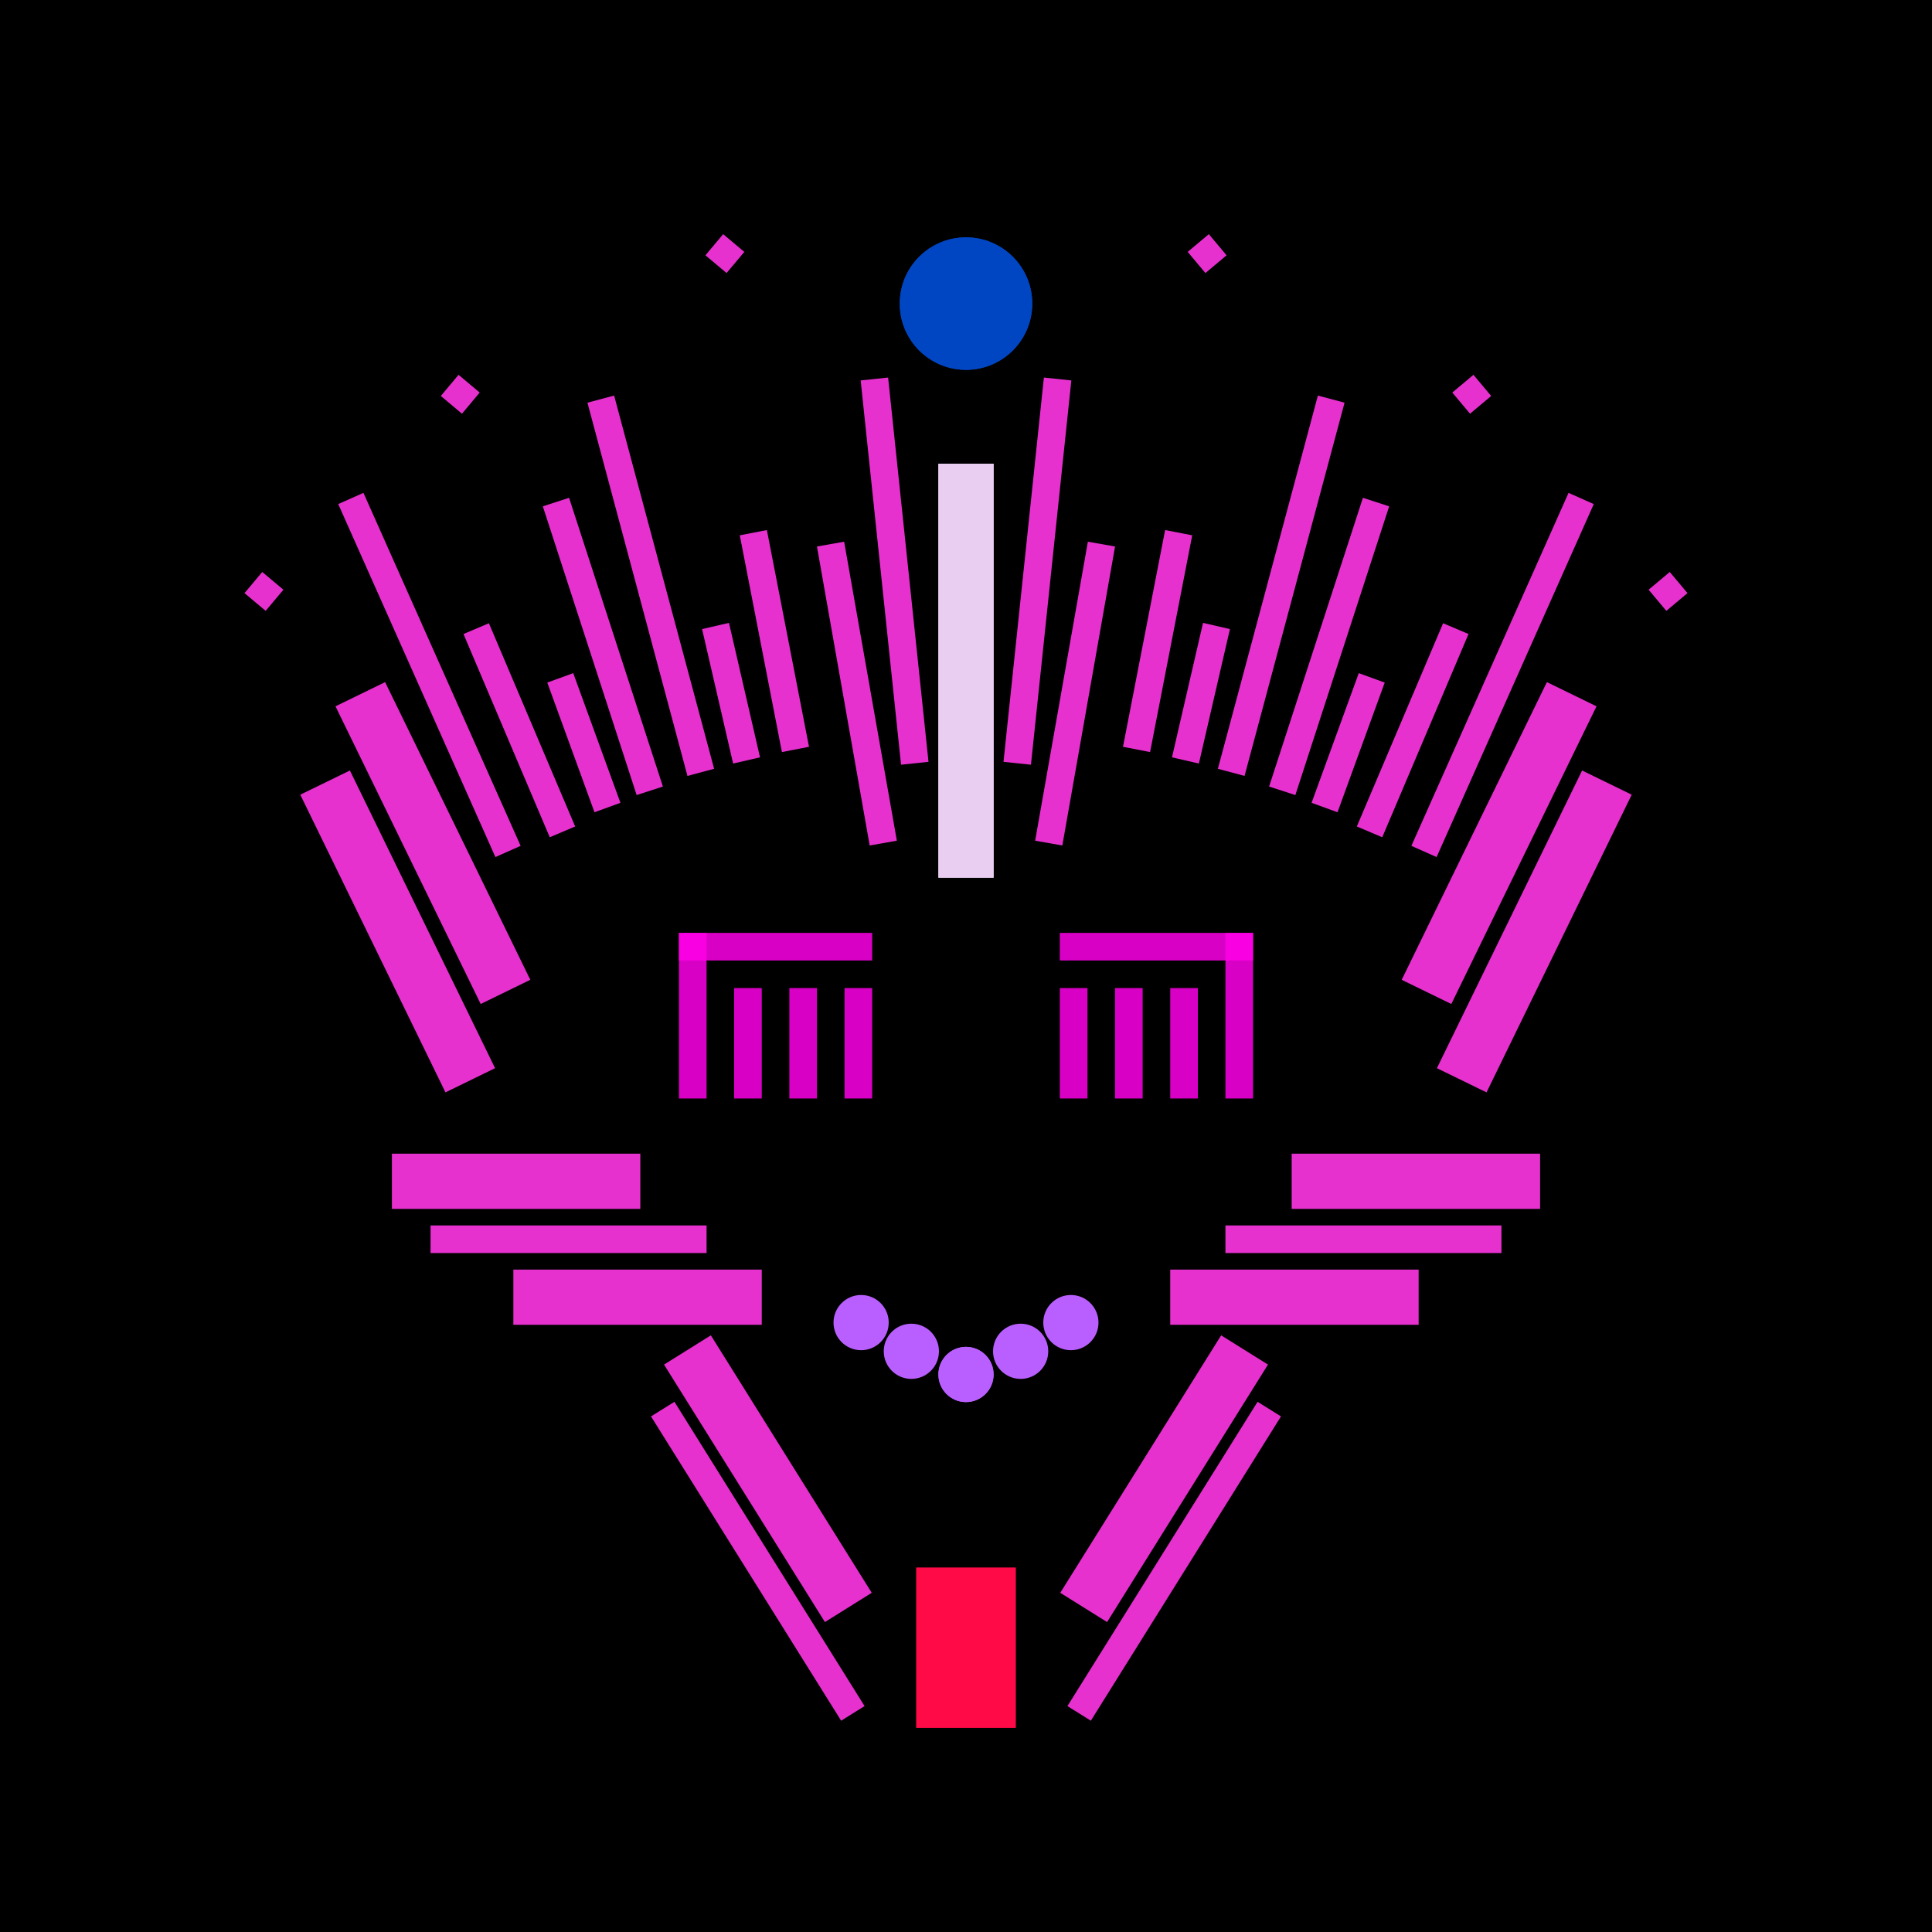<svg xmlns='http://www.w3.org/2000/svg' preserveAspectRatio='xMinYMin meet' viewBox='0 0 350 350'> <filter id='neon' y='-2' x='-1' width='350' height='350'><feDropShadow flood-color='#3f285e' dx='0' dy='5' flood-opacity='1' stdDeviation='2' result='shadow'/><feOffset in='StrokePaint' dx='0' dy='2' result='offStrPnt'/><feFlood flood-color='#E0F2F3' flood-opacity='0.2' result='flood1' /><feOffset in='SourceGraphic' dx='0' dy='-1' result='offFlood'/><feOffset in='SourceGraphic' dx='0' dy='3' result='offShadow'/><feComposite in='flood1' in2='offFlood' operator='in'  result='cmpFlood' /><feComposite in='shadow' in2='offShadow' operator='in'  result='cmpSha' /><feGaussianBlur in='offStrPnt' stdDeviation='3.5' result='bStrokeP'/><feGaussianBlur in='cmpFlood' stdDeviation='0.8' result='bFlood'/><feGaussianBlur in='cmpSha' stdDeviation='0.4' result='bShadow'/><feMerge><feMergeNode in='bStrokeP'/><feMergeNode in='SourceGraphic'/><feMergeNode in='bFlood'/><feMergeNode in='bshadow'/></feMerge></filter><rect width='100%'  height='100%' fill='#000000'/> <g filter='url(#neon)' ><rect x='166' y= '280' width='18 ' height=  '29 '  fill= '#FF0A47' /><rect x='135' y= '237' width='10 ' height=  '55 '  fill= '#e631ce' transform = '  translate( 398 , 414 ) rotate ( 148)'  /><rect x='70 ' y= '205' width='45 ' height=  '10 '  fill= '#e631ce' transform = '  translate( 186 , 420 ) rotate ( -180  )'  /><rect x='78 ' y= '218' width='50 ' height=  '5  '  fill= '#e631ce' transform = '  translate( 206 , 441 ) rotate ( -180  )'  /><rect x='93 ' y= '226' width='45 ' height=  '10 '  fill= '#e631ce' transform = '  translate( 231 , 462 ) rotate ( -180  )'  /><rect x='135' y= '247' width='5  ' height=  '65 '  fill= '#e631ce' transform = '  translate( 402 , 443 ) rotate ( 148)'  /><rect x='166' y= '280' width='18 ' height=  '29 '  fill= '#FF0A47' transform= 'scale(-1,1) translate(-350,0)'/><rect x='135' y= '237' width='10 ' height=  '55 '  fill= '#e631ce' transform = ' scale(-1,1)  translate(-350,0) translate( 398 , 414 ) rotate ( 148)'  /><rect x='70 ' y= '205' width='45 ' height=  '10 '  fill= '#e631ce' transform = ' scale(-1,1)  translate(-350,0) translate( 186 , 420 ) rotate ( -180  )'  /><rect x='78 ' y= '218' width='50 ' height=  '5  '  fill= '#e631ce' transform = ' scale(-1,1)  translate(-350,0) translate( 206 , 441 ) rotate ( -180  )'  /><rect x='93 ' y= '226' width='45 ' height=  '10 '  fill= '#e631ce' transform = ' scale(-1,1)  translate(-350,0) translate( 231 , 462 ) rotate ( -180  )'  /><rect x='135' y= '247' width='5  ' height=  '65 '  fill= '#e631ce' transform = ' scale(-1,1)  translate(-350,0) translate( 402 , 443 ) rotate ( 148)'  /><rect x='170' y= '80 ' width='10 ' height=  '75 '  fill= '#EACEF2' /><rect x='160' y= '65 ' width='5  ' height=  '70 '  fill= '#e631ce' transform = '  translate( -10 , 17  ) rotate ( -6 )'  /><rect x='153' y= '94 ' width='5  ' height=  '55 '  fill= '#e631ce' transform = '  translate( -19 , 29  ) rotate ( -10)'  /><rect x='138' y= '92 ' width='5  ' height=  '40 '  fill= '#e631ce' transform = '  translate( -19 , 29  ) rotate ( -11)'  /><rect x='130' y= '109' width='5  ' height=  '25 '  fill= '#e631ce' transform = '  translate( -24 , 33  ) rotate ( -13)'  /><rect x='115' y= '67 ' width='5  ' height=  '70 '  fill= '#e631ce' transform = '  translate( -22 , 34  ) rotate ( -15)'  /><rect x='103' y= '118' width='5  ' height=  '25 '  fill= '#e631ce' transform = '  translate( -38 , 44  ) rotate ( -20)'  /><rect x='91 ' y= '108' width='5  ' height=  '40 '  fill= '#e631ce' transform = '  translate( -42 , 47  ) rotate ( -23)'  /><rect x='75 ' y= '83 ' width='5  ' height=  '70 '  fill= '#e631ce' transform = '  translate( -41 , 42  ) rotate ( -24)'  /><rect x='73 ' y= '119' width='10 ' height=  '60 '  fill= '#e631ce' transform = '  translate( -57 , 49  ) rotate ( -26)'  /><rect x='67 ' y= '135' width='10 ' height=  '60 '  fill= '#e631ce' transform = '  translate( -65 , 48  ) rotate ( -26)'  /><rect x='129' y= '39 ' width='5  ' height=  '5  '  fill= '#e631ce' transform = '  translate( 15  , 116 ) rotate ( -50)'  /><rect x='81 ' y= '65 ' width='5  ' height=  '5  '  fill= '#e631ce' transform = '  translate( -22 , 88  ) rotate ( -50)'  /><rect x='45 ' y= '101' width='5  ' height=  '5  '  fill= '#e631ce' transform = '  translate( -62 , 73  ) rotate ( -50)'  /><rect x='107' y= '86 ' width='5  ' height=  '55 '  fill= '#e631ce' transform = '  translate( -30 , 39  ) rotate ( -18)'  /><circle cx='175' cy='51 ' r ='12 '  fill= '#0046C2' /><rect x='170' y= '80 ' width='10 ' height=  '75 '  fill= '#EACEF2' transform= 'scale(-1,1) translate(-350,0)'/><rect x='160' y= '65 ' width='5  ' height=  '70 '  fill= '#e631ce' transform = ' scale(-1,1)  translate(-350,0) translate( -10 , 17  ) rotate ( -6 )'  /><rect x='153' y= '94 ' width='5  ' height=  '55 '  fill= '#e631ce' transform = ' scale(-1,1)  translate(-350,0) translate( -19 , 29  ) rotate ( -10)'  /><rect x='138' y= '92 ' width='5  ' height=  '40 '  fill= '#e631ce' transform = ' scale(-1,1)  translate(-350,0) translate( -19 , 29  ) rotate ( -11)'  /><rect x='130' y= '109' width='5  ' height=  '25 '  fill= '#e631ce' transform = ' scale(-1,1)  translate(-350,0) translate( -24 , 33  ) rotate ( -13)'  /><rect x='115' y= '67 ' width='5  ' height=  '70 '  fill= '#e631ce' transform = ' scale(-1,1)  translate(-350,0) translate( -22 , 34  ) rotate ( -15)'  /><rect x='103' y= '118' width='5  ' height=  '25 '  fill= '#e631ce' transform = ' scale(-1,1)  translate(-350,0) translate( -38 , 44  ) rotate ( -20)'  /><rect x='91 ' y= '108' width='5  ' height=  '40 '  fill= '#e631ce' transform = ' scale(-1,1)  translate(-350,0) translate( -42 , 47  ) rotate ( -23)'  /><rect x='75 ' y= '83 ' width='5  ' height=  '70 '  fill= '#e631ce' transform = ' scale(-1,1)  translate(-350,0) translate( -41 , 42  ) rotate ( -24)'  /><rect x='73 ' y= '119' width='10 ' height=  '60 '  fill= '#e631ce' transform = ' scale(-1,1)  translate(-350,0) translate( -57 , 49  ) rotate ( -26)'  /><rect x='67 ' y= '135' width='10 ' height=  '60 '  fill= '#e631ce' transform = ' scale(-1,1)  translate(-350,0) translate( -65 , 48  ) rotate ( -26)'  /><rect x='129' y= '39 ' width='5  ' height=  '5  '  fill= '#e631ce' transform = ' scale(-1,1)  translate(-350,0) translate( 15  , 116 ) rotate ( -50)'  /><rect x='81 ' y= '65 ' width='5  ' height=  '5  '  fill= '#e631ce' transform = ' scale(-1,1)  translate(-350,0) translate( -22 , 88  ) rotate ( -50)'  /><rect x='45 ' y= '101' width='5  ' height=  '5  '  fill= '#e631ce' transform = ' scale(-1,1)  translate(-350,0) translate( -62 , 73  ) rotate ( -50)'  /><rect x='107' y= '86 ' width='5  ' height=  '55 '  fill= '#e631ce' transform = ' scale(-1,1)  translate(-350,0) translate( -30 , 39  ) rotate ( -18)'  /><circle cx='175' cy='51 ' r ='12 '  fill= '#0046C2' transform= 'scale(-1,1) translate(-350,0)'/><circle cx='175' cy='245' r ='5  '  fill= '#b95fff' /><circle cx='165.1 ' cy='240.8 ' r ='5  '  fill= '#b95fff' /><circle cx='156' cy='235.6 ' r ='5  '  fill= '#b95fff' /><circle cx='175' cy='245' r ='5  '  fill= '#b95fff' transform= 'scale(-1,1) translate(-350,0)'/><circle cx='165.1 ' cy='240.8 ' r ='5  '  fill= '#b95fff' transform= 'scale(-1,1) translate(-350,0)'/><circle cx='156' cy='235.6 ' r ='5  '  fill= '#b95fff' transform= 'scale(-1,1) translate(-350,0)'/></g><g fill-opacity='0.85'><rect x='123' y= '165' width='5  ' height=  '30 '  fill= '#FF00E7' filter='url(#neon)'  /><rect x='123' y= '165' width='35 ' height=  '5  '  fill= '#FF00E7' filter='url(#neon)'  /><rect x='133' y= '175' width='5  ' height=  '20 '  fill= '#FF00E7' filter='url(#neon)'  /><rect x='143' y= '175' width='5  ' height=  '20 '  fill= '#FF00E7' filter='url(#neon)'  /><rect x='153' y= '175' width='5  ' height=  '20 '  fill= '#FF00E7' filter='url(#neon)'  /><rect x='123' y= '165' width='5  ' height=  '30 '  fill= '#FF00E7' filter='url(#neon)'  transform= 'scale(-1,1) translate(-350,0)'/><rect x='123' y= '165' width='35 ' height=  '5  '  fill= '#FF00E7' filter='url(#neon)'  transform= 'scale(-1,1) translate(-350,0)'/><rect x='133' y= '175' width='5  ' height=  '20 '  fill= '#FF00E7' filter='url(#neon)'  transform= 'scale(-1,1) translate(-350,0)'/><rect x='143' y= '175' width='5  ' height=  '20 '  fill= '#FF00E7' filter='url(#neon)'  transform= 'scale(-1,1) translate(-350,0)'/><rect x='153' y= '175' width='5  ' height=  '20 '  fill= '#FF00E7' filter='url(#neon)'  transform= 'scale(-1,1) translate(-350,0)'/></g></svg>